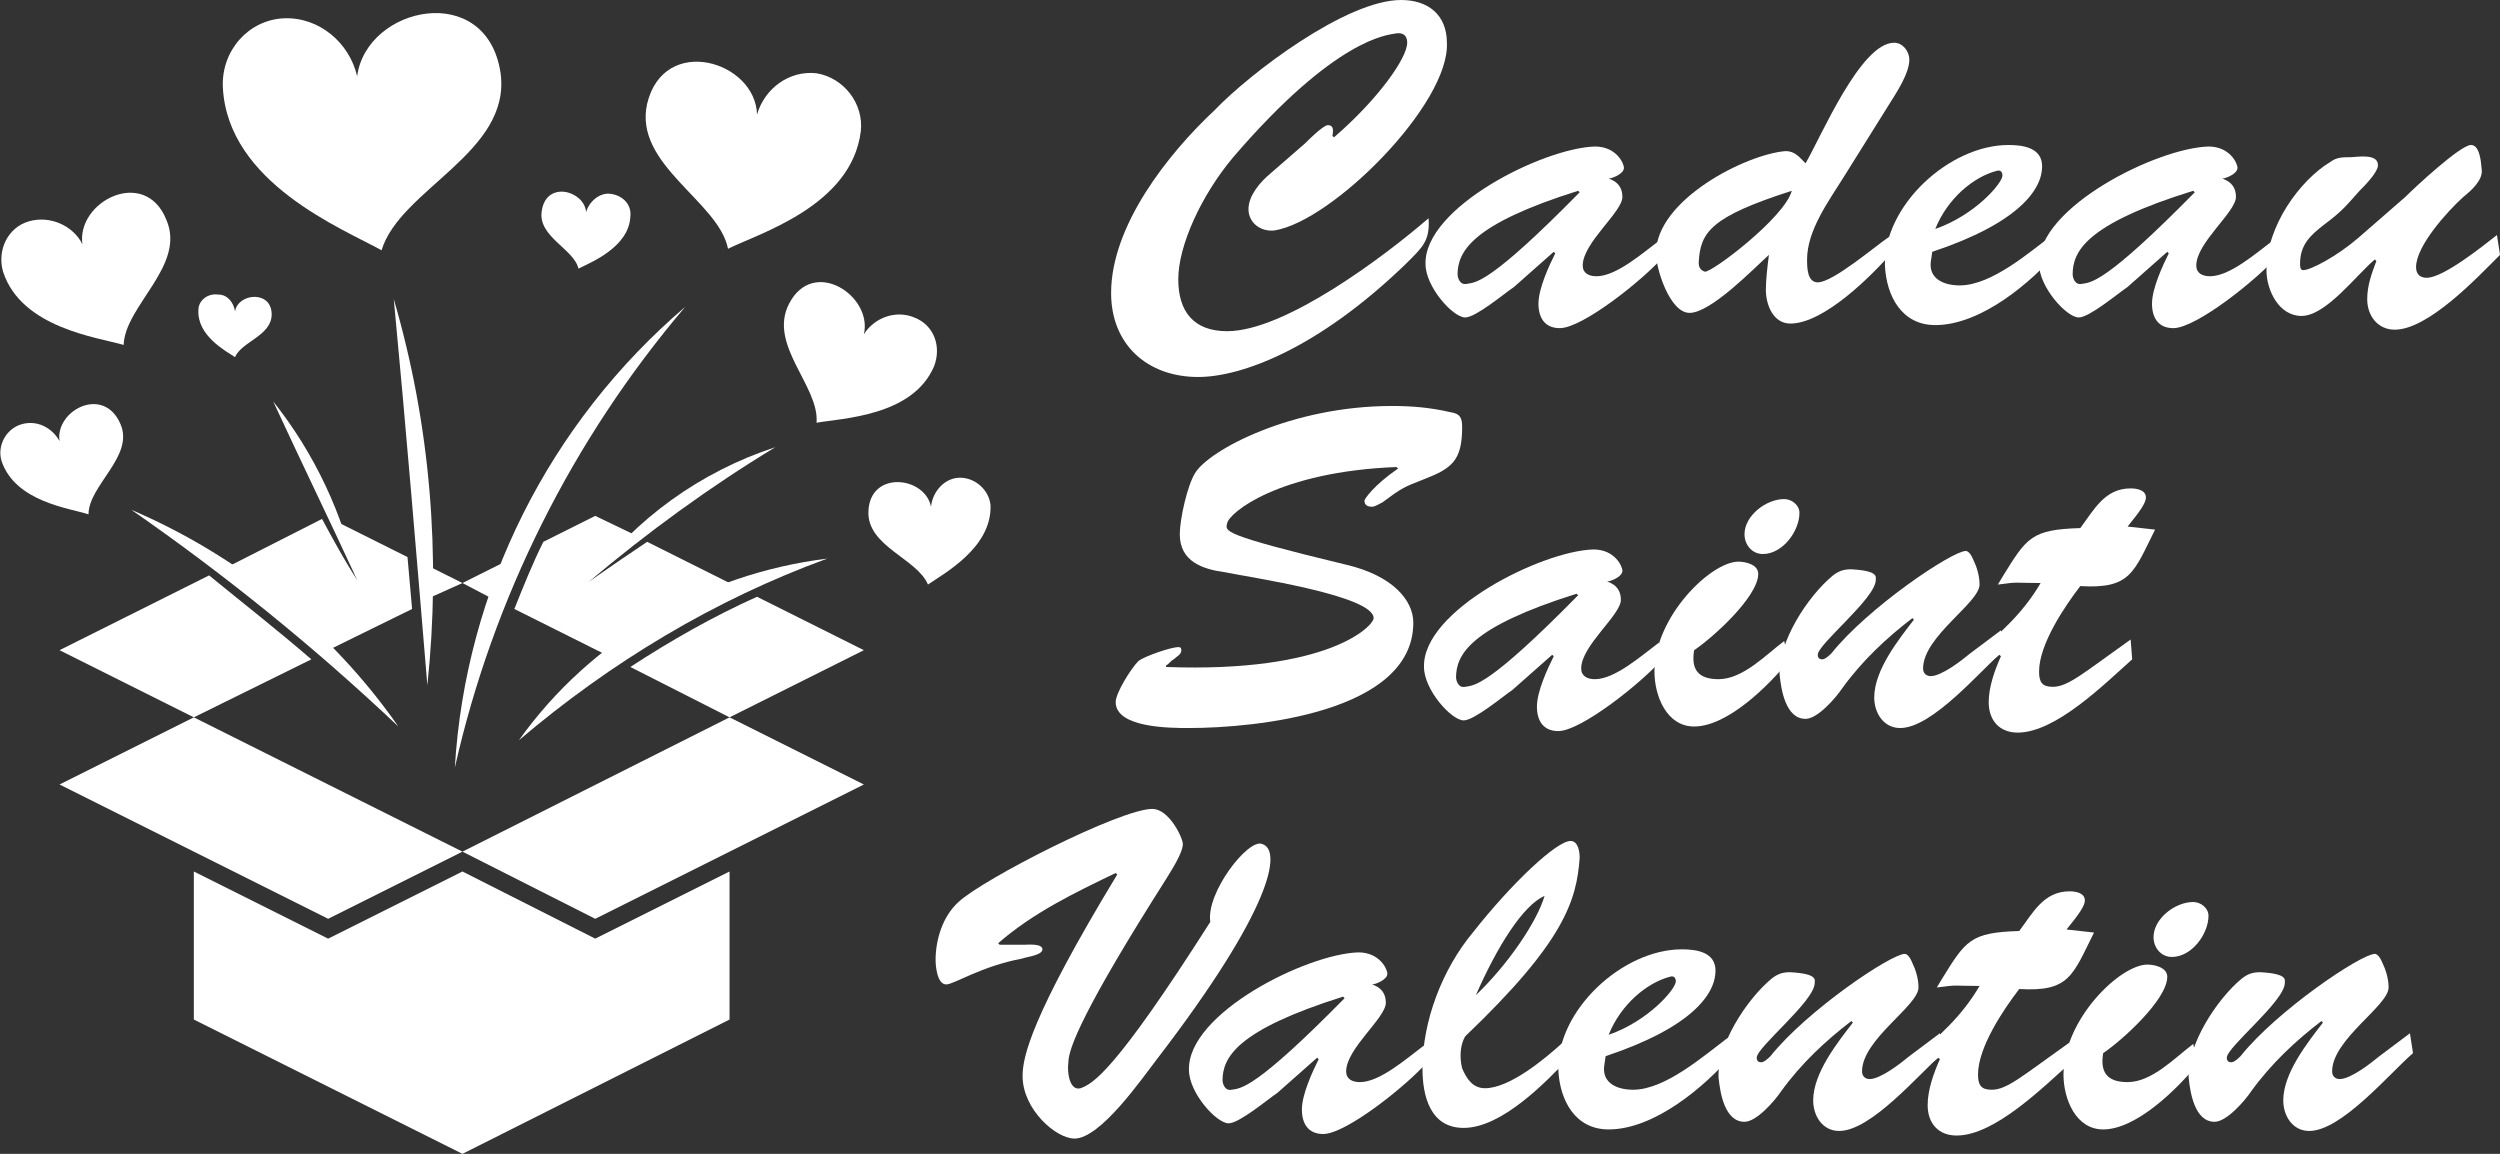 <?xml version="1.0" encoding="utf-8"?>
<!-- Generator: Adobe Illustrator 24.1.0, SVG Export Plug-In . SVG Version: 6.00 Build 0)  -->
<svg version="1.1" id="Layer_1" xmlns="http://www.w3.org/2000/svg" xmlns:xlink="http://www.w3.org/1999/xlink" x="0px" y="0px"
	 width="163.8px" height="75.6px" viewBox="0 0 163.8 75.6" style="enable-background:new 0 0 163.8 75.6;" xml:space="preserve">
<rect x="0" y="0" width="163.8" height="75.6" fill="#333333" stroke="none"/>
<style type="text/css">
	.st0{fill:#FFFFFF;}
	.st1{fill-rule:evenodd;clip-rule:evenodd;fill:#FFFFFF;}
</style>
<g>
	<path class="st0" d="M85.5,9.4c0.2-0.2,1.2-1.2,1.5-1.2c0.3,0,0.4,0.2,0.3,0.7L87.4,9c2.9-2.5,4.8-5.2,4.8-6.2
		c0-0.5-0.3-0.7-0.8-0.6c-0.5,0.1-3.9,0.3-10.6,8.1c-2.1,2.5-3.6,5.8-3.6,8c0,2.1,1,3.4,3.2,3.4c3.8,0,10.3-4.9,13.2-7.4
		c0.1,1.5-0.4,1.9-1.5,3c-5.8,5.6-10.8,7.4-13.6,7.4c-3.3,0-5.7-2.1-5.7-5.5c0-4.4,3.7-9.1,6.8-12C81.9,4.8,88.2,0,91.8,0
		c1.8,0,3,1,3,2.8c0.2,4-7.5,11.7-11.3,12.3c-0.9,0.1-1.7-0.5-1.7-1.4c0-0.9,0.8-1.8,1.4-2.3L85.5,9.4z"/>
	<path class="st0" d="M99.2,18.8c-0.6,0.4-2.5,2-3.2,2c-0.8,0-2.6-2-2.6-3.5c-0.1-3.7,7.7-7.6,11.1-7.7c1.4,0,1.9,1.1,1.9,1.4
		c0,0.4-0.8,0.7-1,0.7c0.6,0.2,0.9,0.6,0.9,1.2c0,1-2.6,3-2.6,4.5c0,0.5,0.4,0.7,0.9,0.7c1.3,0,3-1.5,4.2-2.4l0.2,1.1
		c-1.3,1.5-5.3,4.7-6.8,4.7c-1,0-1.4-0.7-1.4-1.6c0-1,0.7-2.5,1.1-3.3l-0.1-0.1L99.2,18.8z M95.5,18c0,0.1,0.1,0.7,0.6,0.6
		c0.6-0.1,1.5,0,7.4-6l-0.1-0.1C96.4,14.7,95.5,16.5,95.5,18z"/>
	<path class="st0" d="M120.8,11.6c-1,1.6-2.4,3.5-2.4,5.4c0,0.5,0,1.5,0.7,1.5c1,0,3.8-2.4,4.7-3l0.2,1c-1.4,1.6-4.5,4.7-6.7,4.7
		c-1.1,0-1.6-1.2-1.6-2.2c0-0.7,0.1-1.5,0.2-2.3c-1,0.9-3.8,3.8-5.2,3.8c-1.3,0-2.2-2.9-2.2-3.9c0-3.5,5.9-6.5,8.5-6.7
		c0.6,0,0.9,0.4,1.3,0.8c1-1.7,3.6-7.9,5.8-7.9c0.6,0,1,0.6,1,1.1c0,0.9-0.8,2.1-1.3,2.9L120.8,11.6z M111.3,17.2
		c0,0.3,0.1,0.5,0.4,0.6c0.4,0.1,5.2-3.5,5.7-5.3C112.1,14.2,111.4,15.2,111.3,17.2z"/>
	<path class="st0" d="M134.9,16.4c-1.8,2.1-5.1,4.9-8.1,4.9c-2.2,0-3.2-1.9-3.3-3.9c-0.1-3.9,4.2-7.9,8.1-7.9c1,0,2.2,0.2,2.2,1.4
		c0,1.5-1.5,3.7-7.2,5.6l-0.1,0.7c-0.1,1.1,0.9,1.5,1.9,1.5c2.1,0,4.6-2.2,6.2-3.4L134.9,16.4z M131.2,11.5c0-0.2-0.1-0.4-0.4-0.3
		c-1.5,0.4-3.2,1.8-4,3.8C129.4,14.1,131.2,12,131.2,11.5z"/>
	<path class="st0" d="M139.4,18.8c-0.6,0.4-2.5,2-3.2,2c-0.8,0-2.6-2-2.6-3.5c-0.1-3.7,7.7-7.6,11.1-7.7c1.4,0,1.9,1.1,1.9,1.4
		c0,0.4-0.8,0.7-1,0.7c0.6,0.2,0.9,0.6,0.9,1.2c0,1-2.6,3-2.6,4.5c0,0.5,0.4,0.7,0.9,0.7c1.3,0,3-1.5,4.2-2.4l0.2,1.1
		c-1.3,1.5-5.3,4.7-6.8,4.7c-1,0-1.4-0.7-1.4-1.6c0-1,0.7-2.5,1.1-3.3l-0.1-0.1L139.4,18.8z M135.8,18c0,0.1,0.1,0.7,0.6,0.6
		c0.6-0.1,1.5,0,7.4-6l-0.1-0.1C136.6,14.7,135.8,16.5,135.8,18z"/>
	<path class="st0" d="M157.6,12.9c0.6-0.6,3.6-3.4,4.3-3.4c0.2,0,0.6,0.1,0.7,1.6c0.1,0.7-0.7,1.4-1.2,1.8c-1,0.9-3.1,3.2-3.1,4.6
		c0,0.5,0.3,0.7,0.7,0.7c1.1,0,3.7-2.1,4.6-2.8l0.2,1.3c-1.5,1.5-4.7,4.9-6.9,4.9c-1.1,0-1.8-0.9-1.8-2c0-0.9,0.3-1.7,0.6-2.5
		l-0.1-0.1c-1.2,1-3.2,3.7-4.8,3.7c-1.5,0-2.3-1.7-2.3-3c0-2.9,2.2-5.9,4.2-7.1c0.4-0.3,0.8-0.3,1.3-0.3c0.4,0,1.9-0.3,1.8,0.6
		c-0.1,0.5-0.9,1.3-1.2,1.6c-0.9,1-1.1,1.3-2.3,2.2c-0.9,0.7-1.6,1.3-1.6,2.6c0,0.1,0,0.4,0.2,0.4c0.5,0,2.2-0.9,3.6-2.1L157.6,12.9
		z"/>
	<path class="st0" d="M88.2,37c3,0.7,4.4,2.3,4.4,3.8c0,5.9-10.4,6.9-14.7,6.9c-1.2,0-4.8,0-4.8-1.7c0-0.6,1-2.2,1.5-2.7
		c0.4-0.3,2.1-0.9,2.6-0.9c0.1,0,0.2,0,0.2,0.2c0,0.3-0.3,0.4-0.5,0.6c-0.2,0.1-0.3,0.3-0.5,0.4v0.1C87.1,44.1,90,41,90,40.5
		c0-1.5-8.3-2.7-9.7-3c-1.5-0.2-3-0.7-3-2.5c0-1,0.5-3.2,1-4c0.9-1.5,6.3-4.4,12.9-4.4c1.3,0,2.5,0.1,3.8,0.4c0.7,0.1,0.8,0.4,0.8,1
		c0,2.2-0.7,2.7-2.5,3.4c-1.3,0.5-1.5,0.6-2.7,1.5c-0.2,0.1-0.5,0.3-0.7,0.3c-0.3,0-0.5-0.1-0.5-0.4c0-0.1,0.6-1,2.2-2.1l-0.1-0.1
		c-7.7,0.3-11,3-11.1,3.7C80.3,34.8,79.9,35,88.2,37z"/>
	<path class="st0" d="M99.1,45.2c-0.6,0.4-2.5,2-3.2,2c-0.8,0-2.6-2-2.6-3.5c-0.1-3.7,7.7-7.6,11.1-7.7c1.4,0,1.9,1.1,1.9,1.4
		c0,0.4-0.8,0.7-1,0.7c0.6,0.2,0.9,0.6,0.9,1.2c0,1-2.6,3-2.6,4.5c0,0.5,0.4,0.7,0.9,0.7c1.3,0,3-1.5,4.2-2.4l0.2,1.1
		c-1.3,1.5-5.3,4.7-6.8,4.7c-1,0-1.4-0.7-1.4-1.6c0-1,0.7-2.5,1.1-3.3l-0.1-0.1L99.1,45.2z M95.4,44.4c0,0.1,0.1,0.7,0.6,0.6
		c0.6-0.1,1.5,0,7.4-6l-0.1-0.1C96.3,41.1,95.4,42.9,95.4,44.4z"/>
	<path class="st0" d="M117.2,43.3c-1.3,1.6-4,4.3-6.2,4.3c-1.8,0-2.6-2-2.6-3.6c0-3.6,3.7-7.2,5.5-7.2c0.5,0,1.3,0.2,1.3,0.8
		c0,1.5-3,4.2-4.2,5c-0.2,1.2,0.2,1.9,1.6,1.9c1.6,0,3.1-1.6,4.3-2.5L117.2,43.3z M114.3,35c0-1.2,1.4-2.3,2.6-2.3
		c0.5,0,1,0.4,1,0.9c0,1.2-1.1,2.7-2.4,2.7C114.8,36.3,114.3,35.7,114.3,35z"/>
	<path class="st0" d="M131.1,41.3l0.2,1.3c-1.6,1.4-4.7,5.1-6.8,5.1c-1.1,0-1.7-1-1.7-2c0-1.8,1.6-3.8,2.6-5.1l-0.1-0.1
		c-1.7,1.3-3.3,2.8-4.6,4.6c-0.4,0.6-1.6,2-2.4,2c-1.3,0-1.6-1.9-1.7-2.9c-0.1-2.1,1.8-5.1,3.5-6.5c0.4-0.3,0.7-0.4,1.2-0.4
		c1.8,0.1,1.6,0.5,1.6,0.7c0,1.2-3.8,4.2-3.8,4.9c0,0.2,0.1,0.3,0.3,0.3c0.2,0,0.5-0.3,0.6-0.4c2.4-3,7.9-6.7,8.8-6.7
		c0.1,0,0.3,0.1,0.5,0.6c0.2,0.4,0.4,1,0.4,1.6c0,1.2-3.7,3.4-3.7,5.5c0,0.3,0.2,0.5,0.5,0.5c0.7,0,2-1,2.6-1.5L131.1,41.3z"/>
	<path class="st0" d="M141.2,34.7c-1.4,2.8-1.6,3.9-4.9,3.7c-1,1.3-2.7,3.8-2.7,5.6c0,0.7,0.2,1,0.9,1c1,0,2-0.9,5.1-3.1l0.1,1.3
		c-1.8,1.6-5,4.8-7.5,4.8c-1.2,0-1.9-0.8-1.9-2c0-1,0.4-2.1,0.8-3l-0.1-0.1l-1.5,1.2l-0.3-1.1c1.8-1.4,3.4-2.9,4.5-4.8
		c-1.8,0-1.3-0.1-2.8,0.1l0.3-0.5c1.6-2.6,1.9-3.1,5.1-3.2c0.9-1.2,1.6-2.6,3.3-2.6c0.4,0,1,0.1,1,0.6c0,0.5-0.9,1.5-1.2,1.9
		L141.2,34.7z"/>
	<path class="st0" d="M67.1,61.9c0.2,0,1.2-0.1,1.2,0.3c0,0.4-1.1,0.5-1.3,0.6c-2.7,0.5-4.5,1.7-5,1.7c-0.6,0-0.7-1.2-0.7-1.6
		c0-1.4,0.5-2.9,1.5-3.8c1.6-1.5,10.6-6.1,12.7-6.1c1.1,0,2,1.9,2,2.3c0,0.6-0.8,1.8-1.1,2.3C71,66.1,70,68.7,70,69.6
		c-0.1,0.7,0.1,1.9,0.8,1.7c0.8-0.3,2.2-1,8.5-10.9c-0.3-1.9,2.5-5.5,3.4-5.1c1.3,0.4,0.7,4.2-6.9,14.1c-1,1.3-3.7,5.2-5.4,5.2
		c-1.2,0-3.4-1.9-3.4-4.1c0-1.2,0.5-3.8,6.2-13.2l-0.1-0.1c-2.7,1.3-5.4,2.6-7.7,4.6l0.1,0.1L67.1,61.9z"/>
	<path class="st0" d="M83.7,71.6c-0.6,0.4-2.5,2-3.2,2c-0.8,0-2.6-2-2.6-3.5c-0.1-3.7,7.7-7.6,11.1-7.7c1.4,0,1.9,1.1,1.9,1.4
		c0,0.4-0.8,0.7-1,0.7c0.6,0.2,0.9,0.6,0.9,1.2c0,1-2.6,3-2.6,4.5c0,0.5,0.4,0.7,0.9,0.7c1.3,0,3-1.5,4.2-2.4l0.2,1.1
		c-1.3,1.5-5.3,4.7-6.8,4.7c-1,0-1.4-0.7-1.4-1.6c0-1,0.7-2.5,1.1-3.3l-0.1-0.1L83.7,71.6z M80.1,70.8c0,0.1,0.1,0.7,0.6,0.6
		c0.6-0.1,1.5,0,7.4-6l-0.1-0.1C81,67.5,80.1,69.3,80.1,70.8z"/>
	<path class="st0" d="M102.9,69.2c-1.6,1.7-4.5,4.7-7,4.7c-2.2,0-2.7-2.1-2.7-3.9c0-3.1,1.3-6.5,3.3-8.9c2.6-3.3,5.5-6,6.4-6
		c0.5,0,0.6,0.7,0.6,1.1c-0.2,2.8-1,5.5-7.5,11.7c-0.3,0.5-0.4,1.3-0.2,2.1c0.3,0.7,0.7,1.3,1.5,1.3c1.6,0,3.9-1.9,5.1-3L102.9,69.2
		z M96.7,65.2c2.1-2,4-4.8,4.5-6.5C99.8,59.3,98.1,62,96.7,65.2L96.7,65.2z"/>
	<path class="st0" d="M113.5,69.1c-1.8,2.1-5.1,4.9-8.1,4.9c-2.2,0-3.2-1.9-3.3-3.9c-0.1-3.9,4.2-7.9,8.1-7.9c1,0,2.2,0.2,2.2,1.4
		c0,1.5-1.5,3.7-7.2,5.6l-0.1,0.7c-0.1,1.1,0.9,1.5,1.9,1.5c2.1,0,4.6-2.2,6.2-3.4L113.5,69.1z M109.8,64.3c0-0.2-0.1-0.4-0.4-0.3
		c-1.5,0.4-3.2,1.8-4,3.8C108,66.9,109.8,64.8,109.8,64.3z"/>
	<path class="st0" d="M127.1,67.7l0.2,1.3c-1.6,1.4-4.7,5.1-6.8,5.1c-1.1,0-1.7-1-1.7-2c0-1.8,1.6-3.8,2.6-5.1l-0.1-0.1
		c-1.7,1.3-3.3,2.8-4.6,4.6c-0.4,0.6-1.6,2-2.4,2c-1.3,0-1.6-1.9-1.7-2.9c-0.1-2.1,1.8-5.1,3.5-6.5c0.4-0.3,0.7-0.4,1.2-0.4
		c1.8,0.1,1.6,0.5,1.6,0.7c0,1.2-3.8,4.2-3.8,4.9c0,0.2,0.1,0.3,0.3,0.3c0.2,0,0.5-0.3,0.6-0.4c2.4-3,7.9-6.7,8.8-6.7
		c0.1,0,0.3,0.1,0.5,0.6c0.2,0.4,0.4,1,0.4,1.6c0,1.2-3.7,3.4-3.7,5.5c0,0.3,0.2,0.5,0.5,0.5c0.7,0,2-1,2.6-1.5L127.1,67.7z"/>
	<path class="st0" d="M137.2,61.1c-1.4,2.8-1.6,3.9-4.9,3.7c-1,1.3-2.7,3.8-2.7,5.6c0,0.7,0.2,1,0.9,1c1,0,2-0.9,5.1-3.1l0.1,1.3
		c-1.8,1.6-5,4.8-7.5,4.8c-1.2,0-1.9-0.8-1.9-2c0-1,0.4-2.1,0.8-3l-0.1-0.1l-1.5,1.2l-0.3-1.1c1.8-1.4,3.4-2.9,4.5-4.8
		c-1.8,0-1.3-0.1-2.8,0.1l0.3-0.5c1.6-2.6,1.9-3.1,5.1-3.2c0.9-1.2,1.6-2.6,3.3-2.6c0.4,0,1,0.1,1,0.6c0,0.5-0.9,1.5-1.2,1.9
		L137.2,61.1z"/>
	<path class="st0" d="M144,69.7c-1.3,1.6-4,4.3-6.2,4.3c-1.8,0-2.6-2-2.6-3.6c0-3.6,3.7-7.2,5.5-7.2c0.5,0,1.3,0.2,1.3,0.8
		c0,1.5-3,4.2-4.2,5c-0.2,1.2,0.2,1.9,1.6,1.9c1.6,0,3.1-1.6,4.3-2.5L144,69.7z M141.1,61.4c0-1.2,1.4-2.3,2.6-2.3
		c0.5,0,1,0.4,1,0.9c0,1.2-1.1,2.7-2.4,2.7C141.6,62.7,141.1,62.1,141.1,61.4z"/>
	<path class="st0" d="M157.9,67.7l0.2,1.3c-1.6,1.4-4.7,5.1-6.8,5.1c-1.1,0-1.7-1-1.7-2c0-1.8,1.6-3.8,2.6-5.1l-0.1-0.1
		c-1.7,1.3-3.3,2.8-4.6,4.6c-0.4,0.6-1.6,2-2.4,2c-1.3,0-1.6-1.9-1.7-2.9c-0.1-2.1,1.8-5.1,3.5-6.5c0.4-0.3,0.7-0.4,1.2-0.4
		c1.8,0.1,1.6,0.5,1.6,0.7c0,1.2-3.8,4.2-3.8,4.9c0,0.2,0.1,0.3,0.3,0.3c0.2,0,0.5-0.3,0.6-0.4c2.4-3,7.9-6.7,8.8-6.7
		c0.1,0,0.3,0.1,0.5,0.6c0.2,0.4,0.4,1,0.4,1.6c0,1.2-3.7,3.4-3.7,5.5c0,0.3,0.2,0.5,0.5,0.5c0.7,0,2-1,2.6-1.5L157.9,67.7z"/>
</g>
<path class="st1" d="M13.7,37.7l-9.8,4.9l8.8,4.4l7.7-3.8C18.2,41.3,15.9,39.5,13.7,37.7 M26.7,36.5l-4.8-2.4l1.5,3.9
	c-0.9-1.4-1.6-2.7-2.3-4l-6.3,3.2c2.2,1.7,4.6,3.5,6.5,5.5l5.7-2.8C26.9,38.7,26.8,37.6,26.7,36.5z M30.3,38.2l-2.2-1.1
	c0.1,0.7,0.1,1.4,0.2,2L30.3,38.2z"/>
<path class="st1" d="M33.5,36.6l-3.2,1.6l2.1,1.1C32.7,38.4,33.1,37.5,33.5,36.6 M48.2,38.4l-5.8-2.9c-1.2,0.8-2.5,1.7-3.8,2.6
	l3.1-3L39,33.8l-3.4,1.7c-0.7,1.4-1.3,2.9-1.9,4.4l6.2,3.1C42.5,41.3,45.3,39.5,48.2,38.4z M47.8,47l8.8-4.4l-7-3.5
	c-2.9,1.3-5.7,2.9-8.3,4.6L47.8,47z"/>
<polygon class="st1" points="30.3,55.8 39,60.2 56.6,51.4 47.8,47 "/>
<polygon class="st1" points="12.7,47 3.9,51.4 21.5,60.2 30.3,55.8 "/>
<polygon class="st1" points="47.8,66.8 30.3,75.6 12.7,66.8 12.7,57.1 21.5,61.5 30.3,57.1 39,61.5 47.8,57.1 "/>
<path class="st1" d="M29.8,50.3c2.5-11.1,7.7-21.5,15.1-30.2C36,27.7,30.5,38.6,29.8,50.3"/>
<path class="st1" d="M25.8,19.6c0.8,8.4,1.5,16.9,2.2,25.3C28.9,36.4,28.2,27.8,25.8,19.6"/>
<path class="st1" d="M8.6,33.4c6.2,4.3,12,9,17.5,14.2C21.7,41.3,15.6,36.4,8.6,33.4"/>
<path class="st1" d="M54.2,36.6C46.8,39.3,40,43.4,34,48.5C38.7,41.9,46.1,37.6,54.2,36.6"/>
<path class="st1" d="M50.8,29.3c-4.3,2.6-8.4,5.6-12.2,8.8C41.6,34,45.9,30.9,50.8,29.3"/>
<path class="st1" d="M17.9,26.3c1.8,3.9,3.7,7.8,5.5,11.7C22.5,33.7,20.6,29.7,17.9,26.3"/>
<path class="st1" d="M3.9,28.9c-0.5-0.9-1.5-1.4-2.5-1.1c-1,0.3-1.6,1.4-1.3,2.4c0.9,2.7,4.5,3.1,5.7,3.5c0-1.9,3-3.8,2.1-5.9
	C6.8,25.2,3.6,26.9,3.9,28.9"/>
<path class="st1" d="M0.2,17.8c1.2,3.7,6.2,4.3,7.9,4.8c0.1-2.6,4.1-5.2,2.8-8.2C9.5,10.9,5,13.2,5.4,16c-0.6-1.2-2.1-1.9-3.5-1.5
	C0.5,14.9-0.2,16.4,0.2,17.8"/>
<path class="st1" d="M14.6,5.7c0.3,6.3,7.9,9.3,10.4,10.7c1.2-4,8.5-6.4,7.8-11.6C31.9-1.3,24,0.4,23.4,5c-0.5-2.2-2.5-3.9-4.8-3.8
	C16.3,1.3,14.5,3.3,14.6,5.7"/>
<path class="st1" d="M42.4,6.8c-0.9,4,4.7,6.4,5.3,9.5c2-1,8.1-2.8,8.7-7.7c0.2-1.8-1.1-3.5-2.9-3.8c-1.8-0.2-3.4,1-3.9,2.7
	C49.5,4,43.5,2.2,42.4,6.8"/>
<path class="st1" d="M51.7,19.9c-1.4,2.7,2,5.4,1.8,7.8c1.6-0.3,6.3-0.4,7.7-3.7c0.5-1.3,0-2.7-1.3-3.2c-1.2-0.5-2.6,0-3.3,1.1
	C57.2,19.4,53.3,16.8,51.7,19.9"/>
<path class="st1" d="M62.9,31.3c-1,0-1.8,0.9-1.9,1.9c-0.4-2-4-2.4-4.1,0.3c-0.1,2.3,3.2,3.1,3.9,4.8c1-0.7,4.2-2.4,4.1-5.2
	C64.8,32.1,63.9,31.3,62.9,31.3"/>
<path class="st1" d="M13,20.3c-0.1,1.7,1.8,2.7,2.4,3.1c0.4-1,2.4-1.4,2.4-2.8c0-1.6-2.2-1.4-2.4-0.2c-0.1-0.6-0.5-1.1-1.1-1.1
	C13.6,19.2,13,19.7,13,20.3"/>
<path class="st1" d="M35.5,13.8c-0.3,1.7,2.1,2.5,2.4,3.8c0.8-0.4,3.3-1.4,3.4-3.4c0.1-0.8-0.5-1.4-1.3-1.5
	c-0.7-0.1-1.4,0.5-1.6,1.2C38.3,12.5,35.8,11.8,35.5,13.8"/>
</svg>
